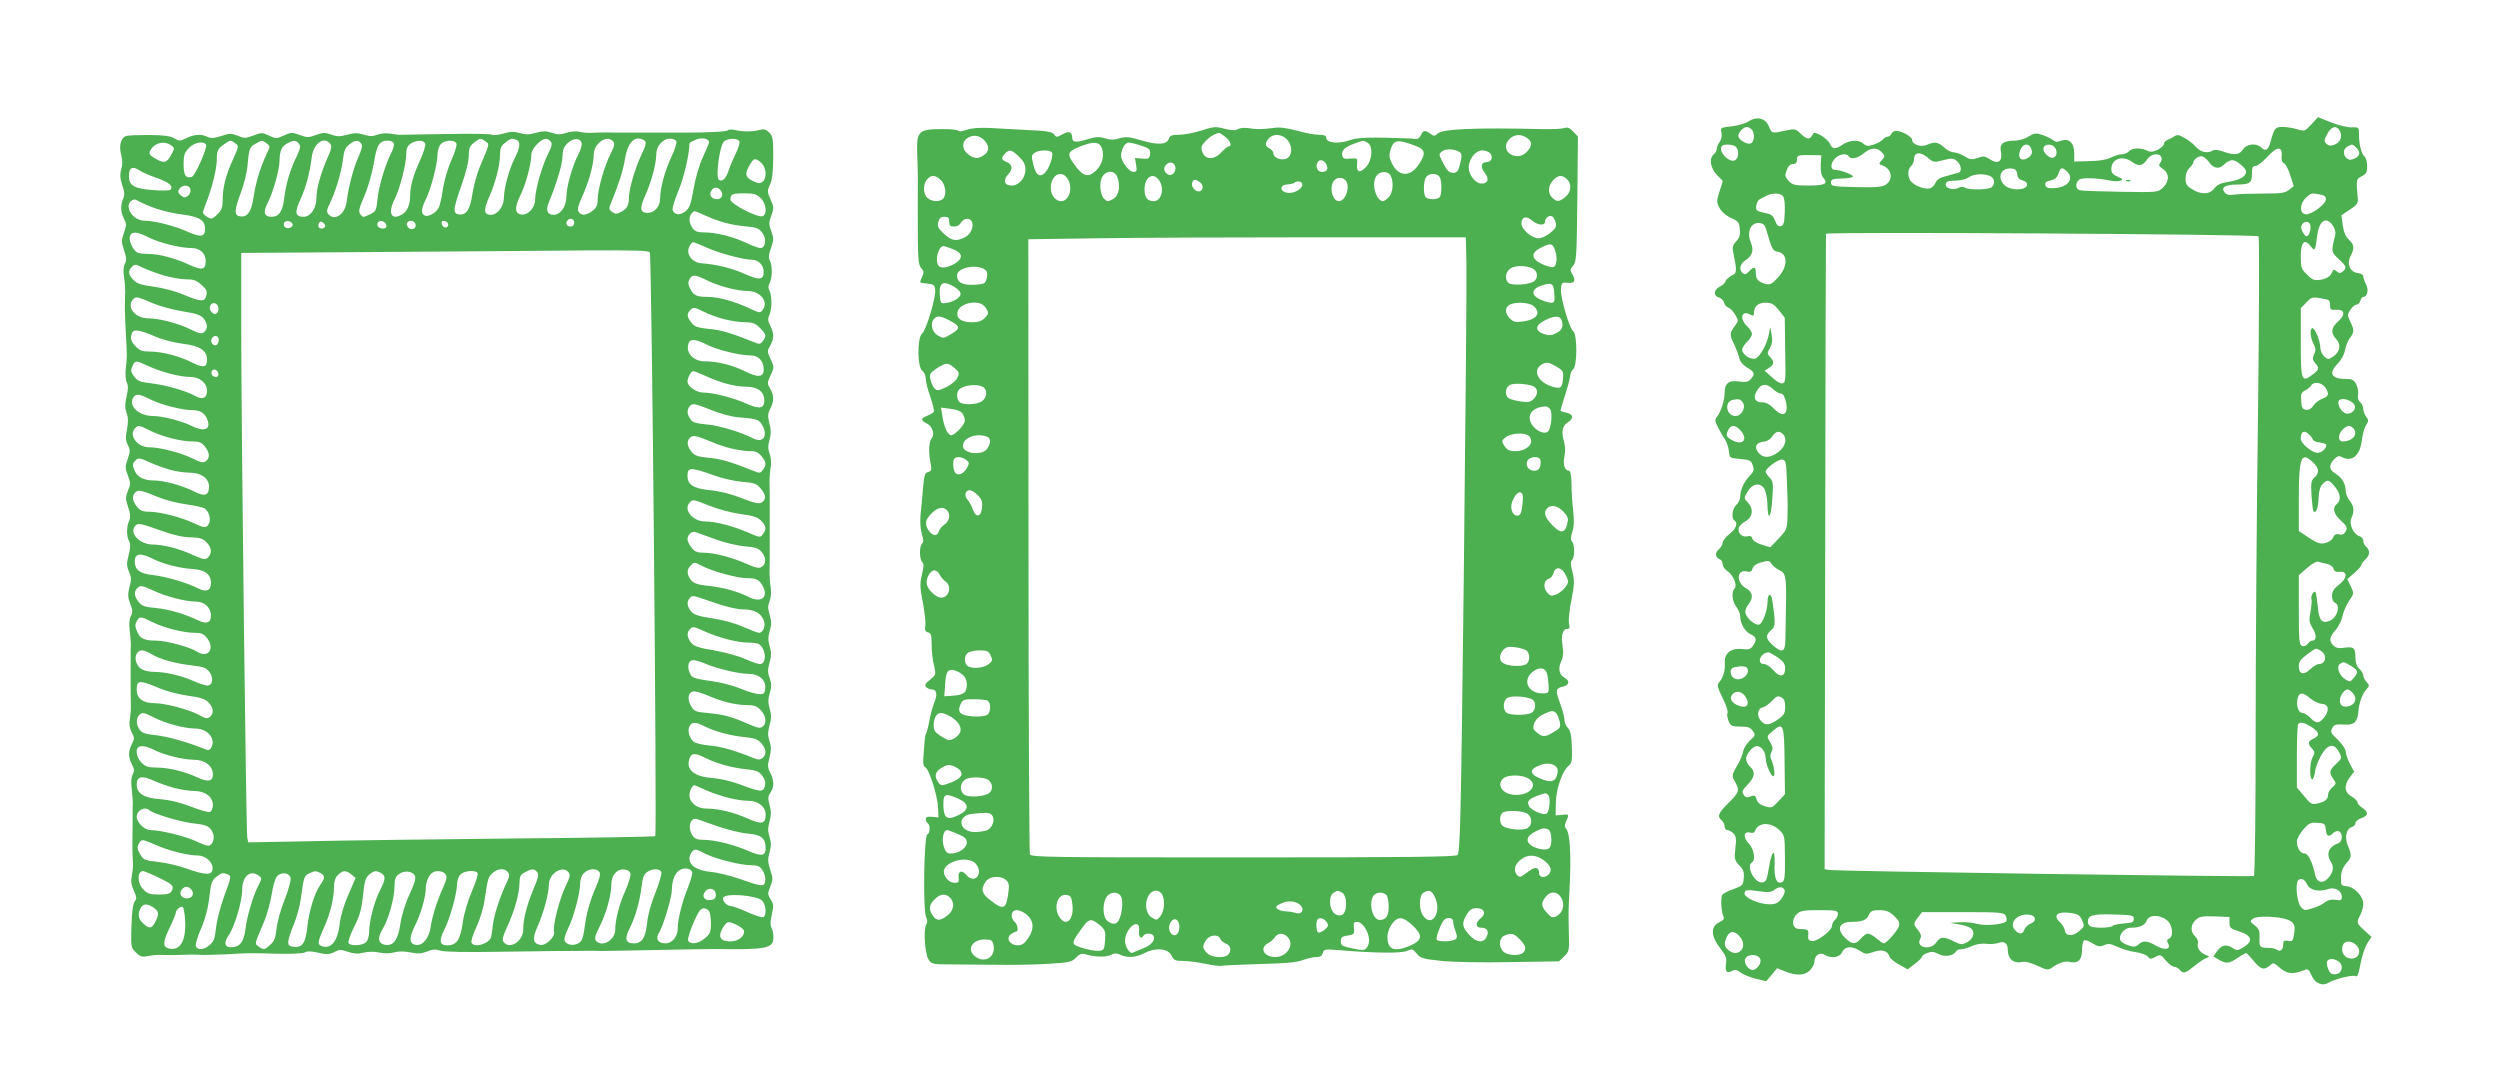 <?xml version="1.0" standalone="no"?>
<!DOCTYPE svg PUBLIC "-//W3C//DTD SVG 20010904//EN"
 "http://www.w3.org/TR/2001/REC-SVG-20010904/DTD/svg10.dtd">
<svg version="1.0" xmlns="http://www.w3.org/2000/svg"
 width="1280pt" height="558pt" viewBox="0 0 1280 558"
 preserveAspectRatio="xMidYMid meet">
<g transform="translate(0,558) scale(0.1,-0.1)"
fill="#4caf50" stroke="none">
<path d="M8951 4958 c-17 -11 -55 -22 -86 -25 -56 -6 -57 -7 -51 -33 3 -16 -1
-35 -9 -46 -8 -11 -15 -26 -15 -35 0 -9 -7 -22 -15 -29 -26 -21 -18 -71 16
-106 l30 -31 -17 -53 c-16 -50 -16 -54 0 -85 11 -20 34 -40 59 -51 38 -17 42
-23 45 -58 3 -29 -2 -44 -19 -62 -17 -18 -20 -30 -15 -56 20 -97 20 -107 -8
-119 -14 -7 -28 -20 -31 -29 -3 -9 -17 -22 -30 -28 -31 -14 -33 -48 -4 -55 11
-3 23 -15 26 -26 3 -11 13 -23 22 -26 9 -3 25 -19 35 -36 18 -30 18 -32 -3
-60 -26 -35 -26 -44 -1 -94 10 -22 22 -53 25 -68 4 -18 18 -35 40 -49 39 -22
42 -33 19 -59 -13 -15 -26 -17 -62 -12 -52 7 -72 -10 -72 -61 0 -37 -20 -97
-39 -120 -12 -14 -11 -22 5 -54 10 -20 26 -48 36 -62 9 -14 18 -41 20 -60 3
-35 4 -35 58 -40 49 -4 56 -8 64 -32 8 -24 6 -32 -16 -55 -30 -31 -48 -72 -48
-107 0 -13 -9 -31 -20 -41 -21 -19 -27 -69 -10 -80 20 -12 9 -43 -25 -69 -19
-15 -35 -35 -35 -44 0 -10 -9 -25 -20 -35 -21 -17 -18 -42 6 -51 8 -3 14 -14
14 -25 0 -10 11 -26 23 -34 31 -20 54 -74 38 -90 -17 -17 -13 -66 9 -94 11
-14 20 -37 20 -50 0 -36 25 -78 54 -91 30 -13 32 -28 11 -59 -12 -17 -22 -20
-57 -16 -55 6 -90 -22 -87 -70 3 -38 -8 -76 -28 -99 -13 -15 -11 -24 17 -82
18 -35 29 -70 25 -76 -4 -6 -1 -24 5 -41 11 -26 17 -29 61 -29 38 0 51 -4 63
-22 15 -21 14 -24 -14 -49 -16 -15 -32 -40 -35 -56 -3 -15 -12 -39 -20 -53
-40 -70 -40 -71 -22 -102 25 -44 22 -55 -33 -109 -53 -52 -59 -69 -35 -89 8
-7 15 -21 15 -31 0 -11 6 -19 14 -19 8 0 22 -8 31 -17 14 -14 16 -28 10 -76
-6 -55 -4 -62 20 -87 21 -22 26 -35 23 -66 -3 -36 -6 -39 -52 -56 -27 -9 -53
-23 -58 -30 -9 -14 -6 -83 6 -110 6 -12 0 -20 -21 -30 -45 -21 -44 -71 3 -131
31 -40 36 -52 31 -82 -6 -39 4 -51 32 -36 14 8 24 6 42 -8 13 -10 48 -24 78
-32 l54 -13 28 33 28 34 41 -17 c58 -23 102 -21 128 7 12 13 22 33 22 44 0 31
27 50 51 35 34 -21 78 -15 91 13 14 31 51 33 92 6 26 -17 32 -18 68 -5 44 15
73 7 82 -24 3 -9 26 -28 50 -41 l43 -24 37 28 c20 15 36 31 36 36 0 5 12 14
28 20 21 8 34 7 58 -6 31 -16 74 -10 89 14 3 6 15 11 27 11 11 0 35 7 54 16
21 10 49 14 71 12 21 -3 48 -1 60 3 35 13 53 1 53 -36 0 -43 29 -69 67 -61 21
5 46 -1 83 -18 49 -23 57 -24 75 -11 34 25 68 36 92 30 41 -10 63 10 63 60 0
24 5 47 10 50 6 4 26 -3 44 -15 28 -17 38 -19 59 -9 21 9 33 8 69 -9 24 -11
66 -24 93 -27 28 -4 56 -14 62 -23 11 -14 16 -14 39 -1 25 13 28 12 53 -19 15
-17 34 -32 43 -32 9 0 21 -7 28 -15 18 -22 28 -19 74 18 23 19 50 37 61 41 20
8 20 8 0 16 -30 11 -48 37 -42 59 3 12 -3 27 -14 37 -25 23 -24 59 3 84 19 18
33 20 98 18 l75 -3 0 -29 c0 -26 5 -31 50 -45 64 -20 73 -50 23 -80 -29 -18
-35 -19 -55 -6 -33 22 -57 18 -80 -13 l-21 -29 28 -16 c38 -23 53 -21 96 8 20
14 40 25 44 25 4 0 21 -18 39 -40 35 -44 54 -49 83 -23 17 15 20 15 41 -4 45
-41 74 -45 140 -18 13 6 20 -1 32 -29 17 -41 56 -57 88 -37 27 17 118 40 134
34 14 -6 16 -2 33 82 7 33 22 73 33 89 l19 29 -36 33 c-41 37 -42 41 -21 80 8
16 15 41 15 56 0 38 -44 86 -83 90 -31 3 -32 5 -31 45 0 29 8 50 28 74 28 32
28 39 5 95 -15 38 -5 81 21 89 11 3 20 13 20 21 0 8 14 20 30 25 37 13 38 31
5 53 -14 9 -25 22 -25 29 0 6 -14 20 -30 29 -37 21 -40 56 -9 98 l22 29 -22
41 c-11 22 -21 50 -21 62 0 12 -18 38 -40 60 -35 32 -39 41 -30 58 11 21 16
23 71 20 43 -2 60 16 64 67 3 44 20 91 42 115 15 16 15 20 0 36 -10 10 -17 25
-17 34 0 8 -9 23 -20 33 -12 11 -20 31 -20 51 0 57 -7 64 -54 58 -32 -5 -46
-2 -59 11 -24 23 -21 43 12 80 15 18 31 50 35 71 4 22 19 56 33 77 26 38 26
38 9 75 l-18 37 36 31 c20 17 36 36 36 41 0 5 9 18 20 28 24 21 26 48 5 65 -8
7 -15 21 -15 31 0 10 -9 21 -20 24 -31 10 -54 62 -41 92 16 35 14 62 -9 90
-11 14 -20 36 -20 49 0 36 -19 69 -51 88 -34 20 -37 44 -9 74 17 17 25 20 40
12 52 -28 94 8 103 87 3 29 13 63 21 76 14 21 14 26 1 43 -8 10 -15 29 -15 40
0 12 -7 27 -16 35 -10 8 -14 22 -11 38 3 14 -1 38 -9 53 -12 24 -21 28 -57 28
-71 0 -86 30 -38 78 17 17 33 45 37 68 4 21 15 50 25 63 23 29 24 41 2 85 -15
32 -15 36 1 60 9 14 23 26 31 26 7 0 17 9 20 20 3 11 10 20 15 20 21 0 29 37
14 64 -8 16 -14 34 -14 41 0 8 -12 15 -27 17 -41 4 -59 47 -38 87 21 41 19 58
-9 84 -16 15 -26 38 -31 73 l-7 52 44 29 c40 27 43 32 39 69 -8 85 -7 88 22
102 22 11 27 20 27 51 0 21 -6 44 -14 50 -16 14 -28 61 -28 113 0 37 -1 37
-37 36 -20 -1 -67 10 -105 25 l-68 27 -34 -37 c-33 -35 -34 -36 -72 -25 -22 7
-55 12 -75 12 -38 0 -43 -6 -61 -74 -12 -45 -27 -54 -49 -31 -25 24 -74 19
-93 -10 -19 -29 -44 -31 -101 -11 -25 9 -45 11 -54 5 -26 -16 -60 -9 -85 18
-22 24 -44 40 -83 59 -7 4 -21 2 -30 -5 -9 -6 -24 -14 -33 -17 -10 -4 -18 -12
-18 -20 0 -7 -14 -21 -31 -30 -25 -12 -37 -14 -56 -5 -34 16 -78 14 -93 -4 -7
-8 -23 -15 -37 -15 -13 0 -38 -8 -56 -17 -21 -11 -59 -17 -109 -18 l-78 -2 0
43 c0 53 -27 78 -68 63 -18 -7 -29 -6 -41 4 -9 7 -33 19 -54 26 -33 11 -41 10
-71 -8 -18 -12 -50 -21 -70 -21 -57 0 -79 -16 -72 -51 11 -57 -12 -74 -60 -42
-22 14 -31 15 -59 4 -29 -10 -38 -9 -67 9 -18 11 -43 20 -55 20 -12 0 -34 11
-49 25 -30 28 -50 31 -89 13 -29 -13 -75 2 -75 26 0 16 -53 46 -82 46 -10 0
-21 -7 -24 -15 -4 -8 -12 -15 -19 -15 -7 0 -18 -7 -25 -14 -6 -8 -27 -20 -46
-26 -29 -10 -38 -9 -53 4 -24 22 -70 20 -106 -4 -39 -26 -53 -25 -66 4 -6 13
-27 32 -46 43 -33 17 -35 17 -44 1 -14 -25 -28 -22 -60 8 -26 25 -30 26 -79
15 -69 -15 -68 -15 -84 23 -18 42 -60 52 -105 24z m17 -40 c18 -18 15 -65 -4
-72 -20 -8 -64 19 -64 39 0 17 27 45 44 45 6 0 17 -5 24 -12z m3012 -8 c15
-29 3 -59 -28 -71 -19 -7 -29 -6 -41 5 -13 14 -12 19 5 51 21 39 48 45 64 15z
m-3092 -82 c16 -16 15 -53 -1 -66 -28 -24 -96 45 -70 71 11 11 58 8 71 -5z
m1510 -5 c12 -23 5 -41 -20 -54 -31 -17 -49 4 -35 41 13 34 41 40 55 13z m120
5 c17 -17 15 -48 -4 -55 -21 -8 -59 30 -51 51 7 19 38 21 55 4z m1546 -4 c23
-22 20 -43 -9 -56 -19 -8 -28 -8 -40 2 -20 17 -19 47 3 59 23 14 28 14 46 -5z
m-2429 -24 c17 -19 17 -21 0 -40 -17 -19 -17 -20 7 -29 44 -17 52 -71 14 -96
-19 -13 -49 -15 -152 -13 -121 3 -129 4 -129 23 0 17 7 20 54 21 30 0 56 5 58
10 3 9 -64 34 -91 34 -23 0 -26 27 -5 54 21 26 62 35 74 16 11 -18 46 -11 77
15 36 30 69 32 93 5z m2047 -18 c-2 -21 2 -34 12 -38 8 -3 23 -31 32 -61 l18
-56 -24 -19 c-20 -16 -40 -19 -129 -19 -58 0 -124 -2 -147 -5 -30 -4 -44 -2
-54 11 -21 25 3 40 63 40 67 1 77 8 77 56 0 31 4 39 18 39 10 0 37 21 60 46
49 55 79 57 74 6z m-1805 -15 c15 -14 30 -18 47 -13 15 3 37 9 51 12 17 4 32
1 45 -11 22 -20 26 -54 8 -59 -7 -2 -35 -10 -61 -17 -35 -8 -51 -19 -57 -35
-5 -12 -18 -25 -28 -28 -22 -7 -69 8 -94 31 -22 20 -23 66 -3 83 8 7 15 23 15
35 0 39 35 40 77 2z m-555 -31 c-1 -34 3 -55 14 -67 26 -29 8 -39 -76 -39 -69
0 -82 3 -100 22 -23 25 -23 28 -10 62 6 16 17 26 30 26 13 0 20 7 20 18 0 27
4 29 68 28 l57 -1 -3 -49z m1744 39 c4 -8 1 -22 -6 -29 -9 -12 -6 -18 14 -31
34 -23 34 -64 0 -96 -26 -24 -26 -24 -217 -21 -106 2 -200 5 -209 8 -22 6 -23
37 -3 54 14 12 94 9 162 -5 18 -4 41 -4 50 0 15 5 12 9 -14 20 -25 11 -33 20
-33 39 0 54 58 73 108 36 32 -24 54 -19 77 16 18 27 62 33 71 9z m244 -25 c25
-35 52 -38 80 -10 11 11 29 20 40 20 21 0 70 -41 70 -58 0 -25 -30 -43 -85
-52 -46 -7 -64 -16 -78 -35 -23 -31 -67 -33 -113 -4 -28 17 -34 27 -34 55 0
21 8 42 20 54 11 11 20 24 20 28 0 14 23 32 41 32 10 0 27 -13 39 -30z m-982
-62 c2 -18 11 -28 28 -32 17 -5 24 -12 22 -24 -5 -28 -84 -29 -114 -1 -42 40
-20 92 36 86 19 -1 26 -9 28 -29z m254 15 c40 -36 7 -83 -63 -86 -34 -2 -44 2
-47 16 -3 12 5 19 27 23 21 5 33 14 40 35 12 33 18 35 43 12z m-396 -23 c26
-10 32 -38 12 -58 -14 -14 -116 -16 -137 -3 -9 6 -22 6 -34 -1 -27 -14 -69 -2
-65 20 3 13 14 17 48 17 25 0 55 7 68 16 25 18 73 22 108 9z m-1057 -104 c7
-9 11 -41 9 -82 -2 -57 -6 -69 -21 -72 -12 -3 -21 6 -28 27 -8 21 -19 33 -37
37 -61 13 -63 15 -60 41 2 14 10 29 18 33 8 4 24 12 35 18 28 15 71 14 84 -2z
m2750 8 c25 -5 31 -11 29 -27 -4 -26 -76 -78 -103 -74 -31 3 -32 51 -1 82 28
27 29 28 75 19z m-49 -164 c0 -26 -10 -50 -21 -50 -5 0 -14 11 -21 25 -8 18
-8 28 1 39 16 19 41 10 41 -14z m115 4 c11 -17 15 -35 10 -53 -20 -80 -19 -82
19 -117 40 -37 43 -46 21 -64 -12 -10 -18 -10 -30 0 -9 7 -16 11 -18 9 -1 -2
-7 -13 -13 -24 -7 -12 -26 -23 -50 -27 -34 -5 -43 -3 -71 25 -30 29 -33 36
-33 94 0 74 19 94 51 52 21 -28 24 -22 33 55 10 78 47 101 81 50z m-2902 -19
c28 -99 34 -110 58 -114 53 -7 55 -74 3 -131 -30 -33 -41 -39 -63 -34 -38 10
-51 23 -51 55 0 34 -10 37 -35 9 -14 -15 -21 -17 -32 -9 -21 18 -15 47 13 66
36 23 45 51 28 92 -22 54 0 104 45 99 19 -2 28 -11 34 -33z m2521 -35 c4 -5 3
-413 -3 -912 -7 -496 -12 -1230 -12 -1630 0 -411 -4 -730 -9 -733 -10 -6
-2142 24 -2177 31 l-21 4 3 1622 c1 893 3 1627 4 1631 1 11 2203 -2 2215 -13z
m359 -327 c4 -2 7 -15 7 -28 0 -20 5 -23 32 -21 44 2 48 -25 9 -60 -36 -32
-39 -59 -10 -90 27 -28 20 -67 -16 -90 -24 -16 -27 -15 -45 1 -11 10 -20 30
-20 45 0 34 -27 100 -40 100 -15 0 -12 -47 5 -80 12 -23 13 -34 3 -54 -9 -21
-8 -29 5 -44 24 -26 21 -35 -14 -61 -55 -41 -59 -31 -59 165 l0 176 28 29 c24
26 31 29 67 23 22 -3 43 -8 48 -11z m-2815 -51 l30 -39 2 -144 c3 -184 3 -186
-14 -192 -7 -3 -31 10 -52 30 l-39 35 23 15 c26 18 28 30 5 55 -15 17 -16 21
-1 46 11 19 14 38 9 67 l-7 40 -8 -39 c-10 -51 -46 -114 -69 -122 -23 -7 -67
21 -67 44 0 10 11 29 25 42 14 13 25 31 25 40 0 9 -11 27 -25 40 -40 38 -29
83 15 60 16 -9 20 -8 20 5 0 36 20 55 59 55 32 0 42 -6 69 -38z m2796 -394
c23 -33 20 -48 -13 -59 -16 -6 -37 -22 -46 -35 -11 -17 -24 -24 -38 -22 -18 2
-23 11 -25 45 -3 35 1 44 20 54 13 6 27 18 31 25 12 22 54 16 71 -8z m-2826
-10 c13 -13 31 -23 40 -23 10 0 19 -13 25 -38 17 -71 -14 -89 -63 -37 -19 20
-38 30 -58 30 -35 0 -47 21 -30 53 22 43 50 48 86 15z m-154 -70 c16 -26 -8
-68 -38 -68 -48 0 -60 74 -13 83 31 6 39 3 51 -15z m3126 -4 c18 -18 3 -48
-28 -52 -25 -4 -57 40 -48 64 7 19 52 12 76 -12z m-3140 -136 c42 -45 16 -82
-39 -53 -33 17 -37 26 -21 56 14 25 34 24 60 -3z m3138 10 c29 -29 -2 -68 -53
-68 -24 0 -26 32 -4 57 25 26 39 29 57 11z m-2920 -30 c24 -24 14 -64 -22 -92
-41 -31 -76 -33 -100 -7 -26 29 -17 55 21 59 20 2 37 12 47 28 18 26 36 30 54
12z m2695 -3 c9 -8 17 -20 19 -26 2 -6 16 -13 32 -14 15 -2 31 -6 34 -10 11
-10 -14 -40 -36 -43 -30 -5 -92 45 -92 73 0 37 18 45 43 20z m19 -142 c33 -31
35 -53 8 -78 -17 -15 -19 -27 -15 -93 3 -41 7 -77 10 -80 13 -13 25 18 26 67
2 37 8 60 21 73 25 25 32 23 62 -13 29 -34 34 -70 11 -89 -25 -20 -17 -52 21
-86 31 -29 34 -36 24 -54 -8 -16 -18 -20 -34 -16 -16 4 -24 -1 -31 -17 -6 -13
-23 -24 -42 -28 -25 -5 -41 1 -82 28 l-51 34 0 164 c0 215 12 246 72 188z
m-2694 -73 c1 -47 4 -96 4 -110 1 -14 1 -56 0 -93 -2 -66 -4 -70 -45 -114
l-43 -45 -43 13 c-26 8 -46 20 -49 31 -3 13 -11 16 -26 12 -26 -6 -49 16 -44
42 2 10 17 25 33 34 39 21 45 63 15 96 -22 23 -22 23 -3 56 24 42 65 50 86 16
8 -13 15 -48 16 -78 2 -90 18 -77 25 21 6 84 5 94 -14 114 -11 11 -20 25 -20
30 0 17 65 65 85 62 17 -2 20 -11 23 -87z m-76 -449 c8 -11 26 -25 40 -31 32
-15 35 -35 32 -195 -1 -66 -3 -141 -3 -167 -1 -59 -20 -63 -69 -17 -34 32 -33
49 3 79 15 13 15 43 -1 148 -6 38 -24 33 -24 -6 0 -47 -26 -117 -44 -120 -21
-4 -62 31 -69 59 -3 10 3 30 14 43 28 35 24 64 -11 84 -53 29 -49 100 5 86 17
-4 24 0 28 15 3 12 18 24 38 30 47 13 46 13 61 -8z m2842 2 c16 -4 31 -14 34
-25 3 -13 12 -18 31 -16 42 5 40 -33 -4 -66 -26 -20 -35 -34 -35 -57 0 -17 6
-32 15 -35 31 -12 11 -79 -28 -93 -39 -15 -54 3 -60 75 -4 37 -9 69 -12 73 -9
8 -26 -22 -20 -37 2 -7 0 -35 -5 -63 -9 -45 -7 -56 11 -86 21 -34 20 -63 -2
-63 -7 0 -17 -7 -24 -17 -7 -9 -19 -14 -29 -10 -14 6 -16 28 -16 184 l0 178
42 37 c25 22 49 35 58 32 8 -3 28 -8 44 -11z m-35 -443 c38 -20 32 -70 -7 -70
-9 0 -28 -12 -43 -26 -34 -33 -59 -26 -59 15 0 23 9 36 42 60 48 35 44 34 67
21z m-2777 -36 c29 -21 38 -33 38 -56 0 -44 -28 -48 -60 -10 -15 18 -36 32
-48 32 -41 0 -19 58 22 60 6 0 27 -12 48 -26z m2936 -44 c37 -23 39 -30 13
-61 -18 -22 -19 -22 -45 -6 -31 21 -45 65 -25 78 19 12 19 12 57 -11z m-3093
-10 c21 -34 -39 -76 -70 -50 -20 17 -19 48 3 53 32 8 61 7 67 -3z m3099 -126
c23 -23 20 -53 -8 -66 -33 -14 -56 -4 -56 26 0 24 23 56 40 56 5 0 16 -7 24
-16z m-3104 -26 c20 -36 3 -56 -36 -42 -37 13 -52 38 -34 59 19 23 52 15 70
-17z m2890 -5 c17 -14 44 -26 58 -27 35 -1 40 -33 12 -69 -27 -33 -41 -34 -71
-2 -13 13 -32 25 -41 25 -21 0 -33 39 -24 75 8 32 27 32 66 -2z m-2690 -42 c0
-33 -5 -42 -38 -65 -45 -31 -63 -32 -86 -7 -23 25 -17 65 9 69 11 2 32 17 47
33 23 25 31 28 48 19 15 -8 20 -21 20 -49z m2694 -103 c42 -27 45 -44 11 -60
-29 -13 -31 -25 -8 -50 16 -18 16 -22 3 -46 -15 -28 -16 -112 -1 -112 5 0 11
17 14 39 2 21 17 59 32 85 33 57 66 63 91 15 16 -31 15 -32 -15 -60 -35 -32
-38 -45 -14 -78 16 -23 15 -25 -5 -42 -12 -9 -22 -26 -22 -37 0 -24 -16 -38
-56 -46 -28 -6 -35 -2 -67 38 l-37 44 0 160 c0 87 3 162 7 165 11 12 31 8 67
-15z m-2697 -173 l2 -171 -33 -36 c-33 -35 -35 -36 -70 -26 -25 8 -38 19 -42
35 -5 17 -11 22 -23 18 -28 -11 -33 -10 -44 7 -10 14 -6 23 21 51 37 38 41 66
12 92 -11 10 -20 28 -20 40 0 24 34 65 55 65 23 0 45 -30 45 -60 0 -34 30
-101 41 -94 9 5 1 59 -13 87 -5 10 -5 25 2 37 8 16 7 27 -7 50 -18 30 -18 30
12 56 56 48 60 38 62 -151z m2771 -352 c4 -36 15 -41 38 -18 8 8 21 12 29 9
21 -8 19 -53 -2 -61 -51 -18 -65 -55 -38 -97 18 -27 9 -60 -22 -89 -25 -22
-51 -13 -59 22 -14 66 -36 111 -54 111 -22 0 -40 28 -40 62 0 13 15 40 33 61
28 32 37 37 72 34 37 -2 40 -4 43 -34z m-2800 -1 c30 -28 30 -28 31 -145 1
-100 -2 -119 -16 -124 -27 -11 -40 21 -37 93 3 86 -14 72 -30 -23 -9 -58 -14
-68 -32 -71 -40 -6 -86 83 -54 103 20 12 11 68 -16 96 -31 32 -27 65 7 56 13
-4 22 0 26 11 16 42 78 44 121 4z m2704 -279 c15 -32 59 -41 108 -25 34 12 70
-8 70 -40 0 -17 -5 -20 -32 -15 -23 3 -39 -1 -53 -12 -11 -10 -40 -24 -64 -31
-42 -13 -44 -13 -62 9 -19 23 -28 119 -12 134 14 14 32 6 45 -20z m-2674 -34
c1 -8 -7 -27 -18 -42 -17 -21 -30 -27 -60 -27 -55 0 -132 35 -128 57 4 19 8
19 88 8 33 -5 50 -2 65 9 24 19 49 17 53 -5z m272 -118 c0 -10 -7 -24 -15 -31
-8 -7 -15 -20 -15 -30 0 -24 -76 -82 -103 -78 -17 2 -21 9 -19 31 3 27 1 29
-48 31 -34 1 -40 46 -11 75 18 18 33 21 116 21 86 0 95 -2 95 -19z m287 -10
c24 -22 30 -34 26 -52 -6 -23 -64 -89 -79 -89 -3 0 -19 11 -36 25 -16 14 -36
25 -44 25 -8 0 -24 -11 -36 -25 -28 -32 -45 -32 -80 2 -47 45 -32 83 32 83 54
0 77 9 89 36 9 20 18 24 54 24 33 0 50 -6 74 -29z m572 1 c5 -10 7 -23 3 -29
-11 -16 -108 -25 -150 -13 -20 6 -59 10 -87 8 l-50 -3 50 -9 c28 -4 55 -15 61
-23 17 -21 5 -52 -26 -68 -25 -13 -31 -12 -66 5 -51 26 -70 25 -90 -5 -28 -43
-107 -27 -83 17 8 14 5 25 -10 45 -26 32 -26 34 0 67 l20 26 209 0 c191 0 210
-2 219 -18z m343 12 c29 -5 39 -13 49 -37 12 -28 11 -32 -15 -54 -34 -29 -70
-27 -74 3 -2 12 -12 30 -23 40 -43 39 -15 61 63 48z m-194 -26 c2 -12 -6 -21
-21 -27 -14 -6 -28 -19 -32 -30 -8 -26 -27 -27 -49 -2 -31 35 11 83 69 78 19
-1 31 -8 33 -19z m507 -3 c0 -17 -8 -20 -50 -23 -27 -2 -54 -7 -59 -13 -11
-10 -86 -12 -110 -3 -9 3 -16 14 -16 23 0 35 21 42 130 39 97 -3 105 -4 105
-23z m169 -6 c30 -23 37 -85 11 -95 -11 -5 -12 -11 -4 -25 16 -31 -18 -36 -62
-11 -45 26 -66 28 -90 6 -15 -13 -24 -14 -52 -4 -20 6 -38 18 -41 27 -10 25
21 63 52 63 47 0 73 12 83 36 11 31 65 33 103 3z m619 2 c34 -13 41 -31 32
-77 -5 -32 -9 -36 -31 -31 -20 3 -24 0 -24 -19 0 -27 -16 -40 -33 -26 -7 5
-27 9 -44 9 -43 0 -47 5 -44 54 1 33 -3 44 -25 61 -25 20 -26 22 -8 35 21 15
131 12 177 -6z m-2801 -92 c39 -52 -16 -106 -64 -62 -21 19 -22 32 -6 68 15
32 44 30 70 -6z m3150 -36 c36 -32 11 -81 -36 -69 -27 7 -41 35 -31 66 8 24
42 26 67 3z m-3053 -67 c14 -16 -3 -51 -28 -61 -22 -9 -54 29 -46 54 8 25 56
29 74 7z m2965 -19 c27 -20 18 -61 -15 -65 -21 -2 -29 3 -39 27 -6 16 -9 35
-5 40 9 15 37 14 59 -2z"/>
<path d="M10888 4653 c7 -3 16 -2 19 1 4 3 -2 6 -13 5 -11 0 -14 -3 -6 -6z"/>
<path d="M4948 4915 c-22 -8 -40 -10 -43 -4 -4 5 -44 9 -90 8 -113 -1 -123
-12 -119 -129 4 -99 4 -102 3 -285 0 -248 1 -279 18 -298 13 -14 14 -22 5 -43
-16 -34 -17 -32 26 -36 32 -3 37 -7 40 -31 5 -38 -46 -209 -67 -225 -25 -20
-25 -172 1 -190 10 -8 18 -25 18 -42 0 -16 11 -58 24 -94 12 -35 20 -69 17
-75 -4 -5 -19 -14 -34 -20 -34 -13 -34 -24 -2 -39 28 -13 43 -56 25 -76 -14
-18 -17 -68 -6 -124 7 -38 6 -44 -12 -49 -16 -4 -21 -17 -26 -81 -4 -43 -9
-105 -13 -139 -3 -37 0 -76 7 -98 9 -27 9 -40 1 -48 -15 -15 -14 -80 1 -95 9
-9 8 -24 -2 -65 -11 -47 -10 -66 5 -142 9 -48 15 -101 13 -117 -4 -24 -1 -32
14 -36 15 -4 18 -14 18 -64 0 -32 5 -80 12 -105 11 -46 11 -47 -20 -73 -25
-20 -29 -29 -20 -38 7 -7 20 -12 29 -12 25 0 30 -25 13 -66 -8 -20 -20 -61
-25 -92 -6 -32 -14 -61 -17 -67 -4 -5 -7 -23 -8 -40 -1 -16 -4 -52 -6 -78 -3
-35 -1 -50 10 -56 20 -11 62 -145 65 -206 l2 -50 -32 3 c-24 2 -33 -1 -33 -12
0 -8 5 -18 10 -21 14 -9 12 -53 -2 -57 -17 -6 -23 -381 -7 -421 8 -18 8 -31 2
-40 -16 -20 -8 -150 11 -179 16 -25 19 -26 134 -26 64 -1 178 -1 252 -2 74 -1
182 2 240 6 94 6 108 9 129 31 17 18 30 23 45 18 50 -15 108 -17 132 -5 18 10
29 11 49 2 38 -18 81 -15 126 9 58 29 119 23 137 -13 12 -25 19 -28 60 -28 26
0 78 -7 115 -15 37 -8 73 -12 80 -10 7 2 93 6 192 9 132 3 192 8 224 20 24 9
56 16 71 16 20 0 29 6 33 21 5 19 11 20 74 15 184 -16 325 -18 355 -5 29 12
32 11 52 -14 19 -23 31 -27 128 -37 61 -6 212 -9 353 -6 l247 4 27 26 c24 23
26 30 24 103 -3 122 -3 122 3 238 9 176 3 287 -17 311 -9 11 -9 21 0 40 16 35
15 36 -21 32 l-33 -3 1 65 c1 71 33 163 66 190 16 13 18 27 16 95 -2 60 -7 84
-20 97 -10 10 -18 29 -18 43 0 14 -9 48 -20 77 -27 72 -26 84 10 92 34 6 40
30 11 46 -28 15 -35 46 -18 83 11 24 13 45 7 82 -8 53 1 85 25 85 11 0 13 8 8
30 -3 17 3 71 13 120 15 78 16 97 5 141 -10 37 -10 54 -2 62 14 14 14 80 0 94
-8 8 -8 21 1 49 9 26 10 59 5 108 -5 39 -9 101 -9 139 -1 45 -5 67 -13 67 -22
0 -32 34 -23 74 5 21 4 51 -1 69 -16 55 -11 85 16 103 34 22 32 43 -5 51 -17
3 -30 8 -30 12 0 3 11 41 25 84 14 43 25 86 25 96 0 10 7 24 15 31 21 18 21
178 0 194 -20 15 -66 173 -63 216 3 33 5 35 36 32 35 -4 42 12 20 48 -10 15
-9 22 6 39 17 19 19 46 22 341 l3 321 -24 25 c-18 20 -29 24 -47 18 -13 -4
-63 -6 -113 -5 -341 8 -507 1 -533 -22 -16 -15 -21 -15 -38 -2 -27 20 -38 19
-49 -7 -7 -15 -17 -22 -30 -19 -11 2 -80 4 -154 6 -96 2 -145 -1 -174 -11 -64
-23 -127 -17 -127 12 0 10 -12 14 -38 14 -20 0 -71 9 -112 21 -52 14 -89 19
-120 14 -60 -8 -88 -8 -128 -1 -19 3 -43 1 -54 -5 -14 -8 -33 -7 -69 2 -44 12
-56 11 -117 -9 -38 -12 -89 -22 -115 -22 -36 0 -47 -4 -52 -19 -10 -32 -57
-35 -140 -10 -64 19 -81 20 -113 11 -28 -9 -47 -9 -75 0 -31 9 -47 8 -92 -6
-55 -17 -75 -15 -75 7 -1 32 -16 38 -49 20 -30 -17 -33 -17 -44 -1 -10 13 -37
18 -132 22 -66 4 -156 8 -200 11 -53 2 -92 -1 -117 -10z m1326 -36 c26 -20 35
-49 16 -49 -5 0 -22 -14 -37 -30 -36 -40 -83 -39 -97 2 -8 23 -6 32 15 54 21
23 51 41 70 43 4 1 18 -8 33 -20z m-1231 -21 c23 -27 22 -54 -5 -72 -30 -21
-50 -20 -82 5 -34 27 -32 68 4 86 30 15 59 8 83 -19z m1544 10 c31 -29 32 -83
2 -99 -26 -13 -69 2 -69 25 0 9 -9 20 -20 26 -24 13 -25 28 -3 52 22 24 62 23
90 -4z m1231 6 c28 -19 28 -41 0 -71 -51 -55 -141 1 -95 59 23 30 62 35 95 12z
m-817 -24 c30 -16 26 -89 -6 -124 -32 -35 -51 -29 -47 13 3 31 3 32 -35 29
-32 -3 -38 0 -41 18 -4 25 15 42 65 60 47 16 41 16 64 4z m247 -17 c51 -19 54
-40 14 -98 -44 -64 -103 -59 -136 10 -14 29 -15 42 -6 70 16 50 35 53 128 18z
m-1607 -10 c15 -40 3 -85 -30 -117 -39 -37 -66 -30 -110 31 -40 54 -36 67 29
93 69 27 98 25 111 -7z m203 11 c42 -14 47 -19 44 -43 -3 -23 -7 -26 -40 -23
l-37 3 6 -36 c5 -30 3 -35 -15 -35 -21 0 -62 54 -62 83 0 32 20 67 38 67 10 0
40 -7 66 -16z m1632 -35 c9 -7 9 -22 0 -57 -10 -40 -16 -47 -37 -47 -19 0 -30
11 -49 48 -25 48 -25 48 -5 63 20 15 68 11 91 -7z m-2259 -21 c25 -24 33 -40
33 -67 0 -43 -33 -81 -71 -81 -36 0 -45 27 -19 55 27 29 25 53 -5 65 -29 11
-31 22 -9 44 22 23 34 20 71 -16z m169 21 c9 -15 -15 -85 -37 -105 -27 -24
-45 -11 -58 42 -11 43 -10 50 5 61 22 16 80 17 90 2z m2244 -4 c16 -19 6 -45
-19 -45 -28 0 -33 -25 -9 -55 24 -31 17 -55 -16 -55 -31 0 -66 43 -66 82 0 44
35 88 69 88 16 0 34 -7 41 -15z m-840 -55 c13 -25 5 -40 -21 -40 -22 0 -34 22
-25 45 8 21 33 19 46 -5z m-772 -16 c4 -29 -23 -51 -43 -34 -18 15 -19 32 -3
48 18 18 42 10 46 -14z m-297 -51 c17 -47 8 -95 -23 -113 -25 -13 -29 -13 -45
2 -22 23 -26 86 -8 115 22 33 63 31 76 -4z m1399 8 c17 -33 12 -89 -10 -111
-11 -11 -24 -20 -28 -20 -37 0 -62 91 -35 129 18 26 59 27 73 2z m-1656 -13
c32 -45 12 -118 -31 -118 -29 0 -53 31 -53 68 0 64 53 95 84 50z m1904 10 c13
-13 16 -75 6 -102 -4 -10 -18 -16 -39 -16 -21 0 -35 6 -39 16 -9 24 -7 73 4
95 12 21 50 25 68 7z m-2551 -20 c25 -24 31 -76 11 -96 -17 -17 -58 -15 -80 5
-22 20 -23 70 -1 95 21 24 42 23 70 -4z m1117 0 c30 -43 13 -108 -27 -108 -33
0 -47 19 -47 61 0 62 44 90 74 47z m2088 5 c27 -24 23 -68 -8 -92 -32 -25 -42
-26 -66 -4 -24 22 -23 62 4 90 25 27 45 29 70 6z m-1134 -5 c28 -28 3 -108
-33 -108 -34 0 -51 74 -24 106 14 17 41 18 57 2z m-743 -12 c20 -15 15 -46 -8
-46 -20 0 -40 27 -33 45 7 19 17 19 41 1z m523 -13 c-5 -26 -50 -47 -82 -39
-37 9 -32 41 7 42 15 1 30 4 34 8 14 14 44 6 41 -11z m1297 -191 c5 -22 1 -31
-27 -54 -18 -15 -45 -28 -60 -28 -36 0 -88 45 -88 76 0 34 26 41 54 15 25 -23
66 -28 66 -8 0 19 20 36 35 30 7 -2 16 -16 20 -31z m-3105 3 c0 -20 5 -25 25
-25 14 0 29 8 35 20 6 11 20 20 31 20 43 0 36 -71 -11 -95 -43 -22 -66 -19
-107 18 -30 28 -35 38 -29 60 5 20 13 27 31 27 20 0 25 -5 25 -25z m2648 -205
c2 -69 -4 -777 -13 -1575 -15 -1298 -19 -1451 -33 -1463 -12 -9 -248 -12
-1099 -12 -996 0 -1084 1 -1090 16 -3 9 -7 722 -7 1583 l-1 1566 355 5 c195 3
699 5 1120 5 l765 0 3 -125z m452 64 c15 -39 12 -84 -6 -91 -9 -3 -36 4 -61
16 -55 27 -56 57 -3 83 47 24 59 23 70 -8z m-3080 0 c50 -20 53 -47 8 -74 -37
-22 -73 -26 -84 -9 -18 29 1 99 27 99 5 0 27 -7 49 -16z m167 -108 c8 -7 10
-21 5 -41 -8 -28 -12 -30 -64 -33 -60 -3 -88 12 -88 48 0 42 110 61 147 26z
m2808 4 c19 -16 19 -44 0 -60 -21 -17 -113 -24 -131 -9 -21 17 -17 56 9 74 25
19 97 16 122 -5z m-2967 -90 c21 -13 32 -27 30 -38 -4 -19 -42 -40 -79 -44
-21 -3 -24 2 -27 36 -6 70 15 83 76 46z m3070 -33 c3 -42 1 -47 -17 -47 -11 0
-36 8 -56 17 -47 22 -45 53 5 70 55 19 65 14 68 -40z m-2914 -69 c20 -29 20
-34 -4 -58 -14 -14 -33 -20 -63 -20 -53 0 -80 18 -75 50 7 50 113 70 142 28z
m2808 5 c40 -36 17 -69 -54 -79 -38 -5 -49 -3 -67 15 -26 26 -27 56 -3 70 28
17 103 13 124 -6z m-2992 -73 c60 -31 60 -42 2 -75 -30 -18 -34 -18 -60 -3
-30 18 -41 60 -21 84 16 19 32 18 79 -6z m3134 4 c13 -33 5 -54 -25 -69 -25
-13 -37 -14 -65 -5 -46 16 -45 44 4 69 45 24 78 26 86 5z m9 -300 c-4 -53 -14
-59 -68 -39 -69 27 -88 86 -36 112 21 10 31 8 65 -11 38 -22 41 -26 39 -62z
m-3116 52 c24 -21 26 -26 15 -50 -7 -15 -31 -35 -57 -48 -40 -19 -47 -20 -60
-7 -8 8 -17 28 -21 46 -6 28 -2 34 32 57 49 31 57 31 91 2z m2971 -98 c18 -15
15 -42 -8 -63 -15 -14 -28 -16 -67 -10 -26 4 -54 12 -60 17 -21 17 -15 58 10
68 25 11 106 3 125 -12z m-2827 2 c26 -14 24 -55 -3 -74 -27 -19 -99 -21 -116
-4 -16 16 -15 53 1 66 26 21 88 27 118 12z m2907 -117 c12 -24 3 -100 -13
-113 -18 -15 -60 3 -81 35 -31 48 0 90 68 94 10 1 21 -7 26 -16z m-3011 -19
c7 -10 13 -26 13 -37 0 -23 -55 -80 -73 -75 -17 6 -34 44 -42 97 l-7 44 48 -6
c30 -3 53 -12 61 -23z m2901 -116 c33 -33 -7 -78 -70 -78 -29 0 -41 6 -55 26
-16 26 -16 27 6 45 27 22 100 26 119 7z m-2774 -4 c20 -8 20 -33 0 -62 -26
-37 -124 -25 -124 15 0 42 69 68 124 47z m-108 -118 c18 -14 18 -17 4 -43 -17
-31 -48 -42 -61 -21 -10 16 -12 62 -2 71 11 11 38 8 59 -7z m2939 3 c4 -5 4
-21 1 -35 -5 -17 -13 -24 -31 -24 -29 0 -47 27 -34 52 11 20 54 24 64 7z
m-2879 -184 c20 -20 25 -34 22 -63 -4 -49 -31 -56 -47 -11 -6 18 -18 41 -27
50 -19 21 -12 49 11 49 9 0 27 -11 41 -25z m2789 5 c3 -5 3 -32 -1 -60 -5 -40
-10 -50 -26 -50 -24 0 -38 38 -26 70 17 44 40 62 53 40z m209 -89 c23 -24 27
-35 21 -60 -11 -52 -34 -55 -77 -10 -39 40 -47 66 -26 87 20 20 53 13 82 -17z
m-3156 7 c20 -20 14 -56 -12 -73 -13 -9 -26 -25 -29 -35 -7 -27 -32 -25 -51 2
-23 33 -20 56 13 89 31 31 59 37 79 17z m3169 -333 c16 -34 16 -36 -4 -63 -11
-15 -32 -31 -48 -37 -23 -8 -30 -6 -45 13 -21 26 -15 62 11 69 9 3 20 16 23
29 10 37 43 31 63 -11z m-3206 3 c7 -13 20 -29 31 -36 33 -24 17 -82 -23 -82
-25 0 -66 37 -73 66 -8 30 16 74 39 74 8 0 20 -10 26 -22z m3005 -389 c17 -14
18 -51 2 -67 -14 -14 -77 -16 -112 -2 -31 11 -34 44 -9 73 15 15 26 18 62 13
24 -3 50 -11 57 -17z m-2744 -25 c11 -23 10 -29 -11 -45 -26 -21 -91 -25 -109
-7 -18 18 -15 55 6 67 9 6 36 11 60 11 36 0 44 -4 54 -26z m2849 -94 c4 -14 7
-42 8 -62 1 -36 0 -38 -32 -38 -74 0 -104 67 -50 110 34 27 65 23 74 -10z
m-2997 -1 c19 -15 26 -30 26 -54 0 -41 -15 -53 -71 -57 l-44 -3 3 45 c4 75 10
90 36 90 13 0 35 -9 50 -21z m2924 -132 c19 -15 14 -55 -7 -67 -27 -14 -114
-13 -129 2 -21 21 -15 68 11 77 26 11 106 3 125 -12z m-2794 -3 c20 -8 21 -57
2 -73 -8 -7 -38 -11 -72 -9 -67 4 -85 21 -66 62 10 23 17 26 66 26 30 0 61 -3
70 -6z m2915 -67 c6 -8 14 -27 17 -44 5 -27 2 -32 -31 -51 -44 -27 -56 -27
-86 -3 -20 16 -22 23 -14 47 6 18 24 36 45 46 43 21 54 22 69 5z m-3111 -11
c40 -21 64 -51 60 -77 -3 -27 -48 -56 -69 -46 -25 12 -54 32 -61 42 -11 15
-10 53 2 76 13 23 31 24 68 5z m3116 -272 c3 -8 1 -25 -4 -39 -11 -29 -34 -32
-84 -11 -60 25 -57 49 6 71 36 12 73 2 82 -21z m-3054 -14 c12 -22 -9 -42 -63
-61 -36 -13 -40 -12 -53 6 -22 30 -17 54 17 74 25 15 37 17 60 9 16 -6 34 -18
39 -28z m2900 -33 c59 -30 21 -87 -57 -87 -66 0 -104 47 -67 84 19 19 89 21
124 3z m-2756 -13 c20 -20 20 -48 1 -64 -21 -18 -98 -24 -124 -11 -32 18 -27
70 9 84 32 12 99 7 114 -9z m2864 -77 c12 -15 5 -84 -10 -93 -15 -10 -78 17
-89 38 -13 24 -3 37 43 54 44 16 44 16 56 1z m-3020 -17 c55 -25 55 -56 2 -82
-63 -31 -80 -19 -80 58 0 50 12 54 78 24z m2915 -78 c24 -21 22 -59 -4 -73
-25 -13 -104 -5 -125 12 -17 14 -18 51 -2 67 16 16 109 12 131 -6z m-2744 -6
c18 -21 2 -66 -26 -77 -13 -5 -41 -9 -62 -9 -82 0 -95 84 -14 93 77 8 91 7
102 -7z m2851 -75 c14 -10 18 -70 5 -90 -9 -16 -51 -13 -86 5 -41 21 -36 53
11 76 40 20 49 21 70 9z m-3026 -21 c37 -16 46 -24 46 -44 0 -28 -41 -56 -83
-56 -18 0 -26 8 -35 36 -11 37 -2 84 17 84 5 0 30 -9 55 -20z m3002 -136 c35
-27 43 -51 22 -72 -19 -19 -48 -15 -48 7 0 30 -18 35 -47 14 -14 -10 -32 -22
-40 -28 -10 -7 -18 -5 -28 8 -17 23 -9 53 23 77 34 27 77 25 118 -6z m-2925
-5 c26 -13 39 -49 27 -71 -12 -24 -40 -23 -61 3 -23 27 -43 19 -39 -14 3 -23
0 -27 -22 -27 -30 0 -61 40 -52 67 13 41 102 67 147 42z m170 -95 c15 -13 17
-26 12 -63 -11 -88 -25 -94 -95 -38 -41 31 -47 54 -22 92 19 30 77 34 105 9z
m799 -73 c16 -31 12 -87 -9 -112 -18 -22 -19 -22 -45 -6 -48 32 -30 137 24
137 11 0 24 -9 30 -19z m921 9 c29 -16 28 -106 -2 -115 -31 -10 -59 21 -59 66
0 26 6 41 18 48 21 13 20 13 43 1z m474 -20 c40 -77 -13 -164 -59 -98 -22 31
-21 104 2 117 28 17 41 13 57 -19z m-1605 -1 c12 -21 5 -90 -12 -121 -11 -23
-36 -23 -60 -1 -23 20 -24 90 -2 121 19 28 60 29 74 1z m1358 9 c7 -7 12 -33
12 -58 0 -51 -13 -70 -46 -70 -35 0 -57 78 -34 121 12 21 50 25 68 7z m897
-17 c18 -36 7 -74 -26 -92 -20 -10 -26 -8 -51 20 -29 32 -29 50 0 84 24 27 59
22 77 -12z m-3131 3 c26 -26 20 -67 -14 -92 -37 -28 -55 -28 -74 0 -22 32 -20
55 9 83 28 29 57 32 79 9z m627 -37 c8 -75 -31 -114 -65 -65 -34 48 -13 121
32 116 24 -3 28 -8 33 -51z m1168 -2 c21 -21 6 -49 -22 -40 -12 4 -36 8 -54 9
-18 0 -37 7 -44 13 -10 10 -5 16 22 28 37 16 75 12 98 -10z m938 -32 c4 -10
-2 -23 -15 -34 -30 -24 -28 -49 3 -49 30 0 41 -20 25 -49 -17 -32 -53 -26 -89
14 -36 42 -38 58 -11 103 15 25 27 32 50 32 19 0 33 -6 37 -17z m-2344 -13
c40 -31 44 -73 13 -121 -21 -31 -33 -39 -56 -39 -39 0 -62 37 -34 57 10 7 21
13 26 13 14 0 9 37 -7 50 -16 13 -20 42 -8 53 12 13 40 7 66 -13z m785 -74
c-4 -37 -32 -47 -48 -16 -16 30 13 78 36 59 9 -7 14 -25 12 -43z m756 31 c9
-15 7 -22 -13 -38 -12 -10 -27 -16 -32 -13 -11 6 -12 58 -2 68 11 11 35 2 47
-17z m436 -13 c55 -50 54 -77 -6 -104 -66 -29 -102 -27 -115 7 -12 33 -4 74
22 108 28 34 52 32 99 -11z m210 19 c0 -9 5 -32 12 -50 10 -29 10 -36 -2 -43
-19 -12 -87 -13 -94 -1 -6 9 19 77 36 99 15 18 48 15 48 -5z m-1810 -19 c28
-24 31 -31 28 -78 -3 -45 -6 -51 -27 -54 -27 -4 -109 16 -129 31 -13 11 -6 26
45 95 29 39 42 40 83 6z m1360 -16 c23 -38 26 -77 8 -100 -11 -14 -20 -15 -73
-4 -53 11 -60 15 -60 37 0 20 6 25 35 29 33 5 35 7 32 38 -3 27 0 32 17 32 13
0 29 -13 41 -32z m-1158 -16 c-3 -31 10 -43 23 -22 8 13 42 13 50 0 13 -22 -8
-48 -53 -66 -26 -11 -50 -20 -53 -22 -15 -7 -39 32 -39 62 0 39 35 88 59 84
12 -2 15 -12 13 -36z m762 -31 c35 -38 -5 -101 -64 -101 -59 0 -84 47 -37 71
12 7 28 20 35 31 17 23 44 23 66 -1z m1187 -10 c31 -32 36 -50 17 -69 -17 -17
-78 -15 -100 5 -26 23 -24 71 5 83 36 14 47 12 78 -19z m-1534 3 c3 -8 16 -20
29 -25 26 -9 31 -38 12 -57 -20 -20 -85 -15 -108 8 -24 24 -25 38 -4 68 18 26
62 30 71 6z m-1161 -30 c16 -65 -48 -102 -98 -57 -39 35 -7 83 53 83 33 0 40
-4 45 -26z"/>
<path d="M3727 4913 c-7 -7 -99 -12 -219 -12 -16 0 -53 0 -83 0 -30 0 -66 0
-80 0 -14 0 -47 0 -75 0 -27 0 -66 0 -85 0 -19 0 -54 0 -77 1 -24 0 -59 -1
-78 -2 -19 -1 -48 1 -63 5 -17 5 -44 2 -67 -5 -30 -10 -45 -10 -75 0 -29 10
-46 10 -81 0 -35 -10 -54 -10 -83 -1 -30 8 -48 8 -84 -3 -25 -7 -51 -10 -57
-6 -7 5 -110 6 -229 4 -119 -2 -225 -4 -236 -4 -11 -1 -37 2 -58 6 -22 3 -49
1 -66 -6 -22 -9 -38 -9 -69 1 -32 9 -50 9 -85 -1 -36 -10 -52 -10 -81 1 -31
11 -43 11 -78 -2 -37 -14 -46 -14 -84 0 -38 14 -45 14 -81 -3 -37 -17 -41 -17
-76 0 -34 16 -38 16 -80 0 -40 -15 -47 -15 -80 -1 -33 13 -41 13 -83 -1 -36
-12 -53 -13 -71 -5 -34 16 -67 14 -108 -6 -33 -16 -38 -16 -63 -1 -20 12 -54
16 -127 17 -55 0 -108 -2 -118 -5 -28 -8 -39 -49 -27 -95 7 -27 8 -51 1 -75
-8 -28 -6 -47 5 -82 12 -34 13 -51 5 -69 -15 -33 -14 -69 4 -103 13 -25 13
-33 0 -71 -14 -38 -14 -48 0 -90 13 -38 14 -53 4 -70 -7 -14 -9 -39 -4 -68 4
-25 6 -58 6 -73 -3 -57 -2 -126 3 -208 7 -121 7 -129 0 -186 -3 -30 -1 -60 5
-72 8 -15 8 -35 -1 -72 -9 -39 -9 -59 0 -84 9 -24 9 -47 2 -85 -8 -41 -7 -58
5 -80 12 -24 12 -33 -1 -71 -14 -39 -14 -48 1 -85 14 -37 14 -45 0 -78 -13
-33 -13 -41 1 -83 12 -36 13 -53 5 -71 -14 -31 -14 -79 0 -104 8 -15 7 -34 -2
-70 -11 -41 -11 -56 0 -82 15 -38 15 -40 2 -91 -7 -30 -6 -48 6 -78 13 -32 13
-43 3 -63 -8 -14 -10 -40 -6 -71 3 -27 6 -59 6 -71 -1 -13 -1 -48 -1 -78 0
-82 0 -110 0 -165 0 -27 1 -62 1 -77 1 -16 -2 -44 -5 -64 -5 -25 -2 -46 9 -68
15 -28 15 -34 1 -61 -19 -37 -19 -67 1 -105 12 -23 13 -34 3 -51 -7 -13 -9
-41 -5 -70 3 -27 6 -59 6 -71 -1 -13 -1 -49 -1 -80 0 -32 0 -74 -1 -93 -1 -38
0 -107 3 -142 1 -13 -2 -40 -6 -61 -6 -28 -3 -48 10 -77 15 -33 16 -42 5 -55
-9 -11 -15 -54 -17 -126 -3 -107 -3 -110 22 -135 23 -23 32 -25 63 -19 20 4
48 7 62 6 14 -1 45 -1 70 -1 82 3 105 3 140 1 19 -1 78 1 130 3 124 7 106 7
255 3 76 -2 137 1 147 7 11 7 33 6 68 -2 43 -10 56 -9 81 3 25 14 35 14 70 2
31 -10 52 -12 79 -5 24 6 55 7 82 1 27 -6 56 -5 77 1 22 6 50 6 81 0 38 -8 57
-7 86 4 28 12 44 13 68 5 20 -7 129 -9 306 -6 151 2 287 4 303 4 60 0 119 0
150 1 17 0 46 0 62 -1 17 0 145 2 285 5 140 3 275 5 300 5 266 -4 300 3 300
60 0 17 -4 39 -10 49 -7 13 -6 35 2 69 10 43 9 53 -6 76 -16 25 -16 30 -2 66
14 35 14 43 0 85 -13 39 -14 54 -4 90 9 33 9 50 0 79 -9 29 -9 46 0 79 9 32 9
53 0 85 -9 34 -8 45 5 63 19 29 19 61 -1 101 -14 27 -15 38 -4 79 9 37 9 56 0
84 -10 28 -9 45 0 80 10 35 10 54 1 84 -9 31 -9 49 0 81 10 32 10 48 0 76 -11
28 -11 44 -1 80 10 34 10 53 1 83 -9 31 -9 49 0 80 10 31 9 49 0 81 -10 32
-10 48 -1 70 7 17 10 46 6 71 -4 24 -6 55 -6 71 0 15 1 50 1 77 0 28 0 64 0
80 0 17 0 53 0 80 0 28 0 64 0 80 0 17 0 53 0 80 0 28 -1 62 -1 78 0 15 2 46
6 70 4 25 1 54 -6 71 -8 21 -9 39 0 69 8 30 8 53 -1 85 -9 37 -8 50 5 75 20
39 20 67 -1 102 -15 26 -15 30 0 63 10 19 17 40 17 47 0 7 -7 28 -17 47 -15
33 -15 37 0 63 21 35 21 63 1 102 -12 24 -14 36 -5 55 14 30 14 98 1 124 -8
13 -7 25 1 41 14 26 14 90 0 116 -7 13 -5 31 7 64 14 40 14 49 1 84 -13 34
-13 44 0 80 14 38 14 45 -4 83 -17 39 -17 44 -3 75 12 23 16 64 17 140 0 95
-2 109 -20 127 -17 17 -27 20 -53 13 -39 -9 -82 -9 -121 0 -17 4 -34 4 -38 -1z
m-97 -62 c0 -5 -14 -38 -31 -75 -18 -38 -38 -106 -48 -163 -14 -82 -21 -99
-43 -116 -28 -21 -55 -18 -64 8 -3 8 10 52 29 97 28 66 57 189 57 244 0 3 15
11 32 19 32 13 68 6 68 -14z m-1144 5 c21 -16 23 -6 -30 -132 -14 -33 -30 -94
-37 -135 -12 -83 -31 -111 -68 -107 -34 4 -32 25 13 153 21 59 36 119 36 147
0 38 5 50 26 67 32 25 34 25 60 7z m158 8 c22 -9 20 -37 -8 -93 -29 -56 -56
-155 -56 -204 0 -43 -33 -87 -66 -87 -37 0 -39 24 -11 88 33 74 57 165 57 218
0 34 5 47 26 63 29 23 34 24 58 15z m175 -8 c10 -11 7 -25 -13 -64 -31 -62
-66 -184 -66 -233 0 -43 -36 -82 -72 -77 -32 4 -34 36 -5 95 27 52 57 163 57
207 0 17 11 39 29 57 32 32 52 36 70 15z m159 -10 c2 -10 -5 -35 -16 -55 -29
-53 -62 -167 -62 -216 0 -52 -30 -95 -66 -95 -32 0 -41 25 -24 64 38 92 70
196 70 234 0 32 6 49 25 68 29 29 68 29 73 0z m161 10 c10 -11 7 -25 -13 -64
-32 -62 -66 -184 -66 -234 0 -28 -6 -42 -26 -57 -32 -25 -60 -27 -72 -4 -7 11
-1 34 19 77 33 71 59 166 59 214 0 58 68 105 99 68z m160 5 c12 -8 10 -21 -17
-78 -33 -72 -62 -174 -62 -216 0 -39 -10 -56 -40 -72 -23 -12 -30 -12 -46 0
-17 12 -18 17 -5 47 42 104 61 164 71 225 15 88 52 123 99 94z m164 -5 c3 -8
-8 -42 -24 -76 -34 -72 -59 -163 -59 -214 0 -43 -28 -76 -65 -76 -38 0 -41 24
-12 88 32 70 57 164 57 211 0 43 33 81 71 81 15 0 29 -6 32 -14z m323 0 c3 -8
-6 -36 -19 -62 -13 -27 -30 -66 -36 -86 -14 -43 -32 -60 -50 -49 -19 12 4 180
27 198 23 17 71 16 78 -1z m-2581 -10 c18 -13 18 -16 -12 -82 -37 -81 -52
-140 -53 -207 0 -37 -5 -53 -25 -72 -28 -29 -34 -30 -61 -11 -19 14 -19 15 0
63 31 78 55 175 56 223 0 50 5 59 40 83 30 21 31 21 55 3z m160 0 c19 -14 19
-15 1 -53 -32 -66 -56 -146 -67 -217 -11 -79 -30 -108 -68 -104 -33 4 -33 28
4 127 15 41 29 99 32 130 7 87 11 99 41 115 34 19 34 19 57 2z m165 -1 c11
-13 8 -25 -12 -68 -33 -66 -54 -139 -63 -213 -8 -68 -27 -94 -65 -94 -37 0
-44 23 -21 68 29 56 61 169 62 216 1 54 10 75 40 92 32 17 44 17 59 -1z m160
0 c10 -12 8 -26 -13 -73 -35 -80 -57 -158 -57 -207 0 -50 -30 -95 -65 -95 -44
0 -48 22 -16 91 29 66 46 128 57 214 9 70 61 109 94 70z m159 1 c8 -10 5 -27
-14 -70 -26 -59 -50 -150 -60 -228 -8 -66 -63 -102 -94 -64 -10 11 -8 23 7 53
29 58 60 161 68 226 5 45 12 62 32 77 29 23 45 25 61 6z m167 0 c3 -8 -2 -29
-12 -47 -31 -61 -65 -173 -71 -237 -6 -60 -8 -65 -40 -80 -33 -16 -36 -16 -48
1 -11 15 -7 29 21 95 19 44 39 115 48 166 15 95 28 116 73 116 13 0 26 -6 29
-14z m161 -1 c3 -9 -8 -46 -25 -83 -37 -81 -52 -135 -52 -184 0 -48 -16 -83
-45 -98 -53 -29 -70 11 -34 81 26 51 59 180 59 230 0 28 6 42 22 53 29 20 67
20 75 1z m160 0 c3 -9 -8 -46 -25 -83 -17 -37 -36 -101 -43 -142 -6 -41 -15
-85 -20 -97 -11 -29 -52 -55 -73 -47 -22 8 -20 36 5 85 25 50 59 180 59 227 0
20 7 44 17 54 20 22 71 24 80 3z m-1461 -9 c19 -14 19 -15 0 -50 -22 -41 -38
-44 -84 -16 -28 17 -31 23 -22 40 21 39 71 51 106 26z m179 3 c9 -13 -55 -157
-72 -164 -31 -11 -43 7 -43 63 0 47 4 60 27 84 27 29 76 38 88 17z m2855 -109
c15 -28 12 -66 -5 -80 -13 -11 -22 -10 -50 3 -40 19 -43 38 -15 85 17 28 23
31 40 22 11 -6 24 -19 30 -30z m-3195 -23 c11 -8 50 -25 87 -38 65 -23 88 -43
70 -61 -4 -4 -45 -5 -91 -1 -94 7 -121 23 -121 71 0 44 18 54 55 29z m259 -93
c7 -19 -10 -44 -29 -44 -7 0 -18 7 -25 15 -10 12 -10 18 0 30 16 20 46 19 54
-1z m2716 -9 c16 -19 6 -45 -18 -45 -28 0 -43 20 -31 42 12 22 32 23 49 3z
m205 -40 c29 -28 34 -82 9 -92 -25 -9 -164 63 -164 85 0 28 8 32 72 32 49 0
63 -4 83 -25z m-3167 -24 c59 -29 132 -50 210 -60 83 -11 112 -29 112 -73 0
-41 -22 -44 -88 -15 -66 30 -171 57 -221 57 -71 0 -115 92 -53 109 1 1 19 -7
40 -18z m2884 -65 c74 -33 131 -48 207 -55 54 -5 67 -10 84 -33 23 -30 17 -78
-10 -78 -9 0 -40 11 -69 25 -69 33 -157 55 -216 55 -37 0 -50 5 -62 22 -19 27
-21 59 -4 76 15 15 6 16 70 -12z m-672 -36 c0 -13 -7 -20 -20 -20 -19 0 -27
20 -13 33 13 14 33 6 33 -13z m-1442 -7 c5 -17 -26 -29 -40 -15 -6 6 -7 15 -3
22 9 14 37 9 43 -7z m166 -14 c-8 -14 -34 -11 -34 4 0 8 3 17 7 20 9 9 34 -13
27 -24z m314 8 c2 -11 -3 -17 -17 -17 -23 0 -35 15 -26 31 10 15 39 6 43 -14z
m149 7 c8 -22 -18 -37 -36 -20 -7 8 -10 19 -7 25 10 16 36 13 43 -5z m168 -4
c0 -22 -29 -18 -33 3 -3 14 1 18 15 15 10 -2 18 -10 18 -18z m-1533 -66 c54
-27 160 -54 219 -54 42 0 72 -27 72 -65 0 -48 -17 -51 -90 -18 -72 33 -151 53
-208 53 -18 0 -41 3 -50 6 -22 9 -47 61 -40 84 9 27 36 25 97 -6z m2859 -53
c63 -28 187 -61 230 -61 32 0 59 -28 59 -62 0 -42 -22 -44 -98 -10 -65 29
-147 49 -221 54 -47 4 -79 46 -63 83 6 14 16 25 20 25 5 0 38 -13 73 -29z
m-294 -23 c10 -12 37 -2974 28 -2989 -3 -3 -330 -9 -727 -12 -398 -4 -866 -10
-1040 -14 l-317 -6 -5 24 c-6 29 -30 2054 -31 2604 l0 390 740 5 c407 3 876 6
1041 8 232 1 304 -1 311 -10z m-2493 -117 c37 -11 90 -21 117 -21 39 0 55 -5
80 -28 27 -24 31 -33 25 -56 -8 -34 -27 -32 -123 8 -35 15 -100 32 -145 38
-66 9 -88 16 -105 35 -27 28 -29 46 -7 67 14 14 19 14 52 -3 20 -10 68 -28
106 -40z m2783 -25 c59 -30 158 -56 211 -56 64 0 108 -54 78 -95 -14 -19 -15
-19 -73 8 -72 34 -155 57 -210 57 -56 0 -71 7 -89 41 -11 22 -12 34 -4 49 14
26 28 25 87 -4z m-2831 -120 c33 -14 101 -32 149 -40 69 -11 93 -19 107 -36
22 -27 23 -53 3 -70 -13 -11 -25 -8 -68 13 -65 32 -162 57 -218 57 -68 0 -115
60 -76 99 14 14 18 13 103 -23z m332 -20 c2 -10 -1 -23 -7 -29 -16 -16 -44 14
-35 37 8 22 38 17 42 -8z m2589 -60 c34 -9 82 -16 108 -16 38 0 52 -5 76 -29
33 -34 34 -40 15 -67 -13 -17 -17 -18 -48 -5 -112 45 -167 62 -229 67 -58 6
-73 11 -89 32 -24 30 -25 46 -4 66 14 14 20 13 63 -8 26 -14 75 -32 108 -40z
m-2910 -90 c34 -15 97 -31 139 -36 89 -11 124 -35 124 -82 0 -40 -18 -43 -77
-14 -64 33 -154 56 -216 56 -39 0 -52 5 -72 26 -26 28 -29 41 -19 69 8 21 37
17 121 -19z m323 -15 c0 -11 -5 -23 -11 -27 -15 -9 -33 12 -26 30 9 23 37 20
37 -3z m2500 -26 c53 -27 169 -55 225 -55 39 0 65 -29 65 -72 0 -40 -28 -43
-96 -9 -64 32 -142 51 -205 51 -61 0 -101 46 -83 94 9 23 37 20 94 -9z m-2859
-110 c68 -31 162 -55 213 -55 49 0 86 -31 86 -72 0 -36 -23 -46 -59 -26 -45
26 -153 57 -225 65 -59 7 -72 12 -89 35 -17 23 -19 31 -9 53 14 31 17 31 83 0z
m357 -38 c2 -10 -3 -17 -12 -17 -18 0 -29 16 -21 31 9 14 29 6 33 -14z m2497
-13 c74 -34 149 -54 206 -54 56 0 89 -23 92 -64 3 -47 -22 -54 -90 -23 -67 30
-171 57 -222 57 -36 0 -81 32 -81 57 0 19 19 53 29 53 5 0 34 -12 66 -26z
m-2847 -118 c57 -29 164 -56 219 -56 40 0 63 -16 76 -52 17 -48 -19 -60 -81
-29 -49 25 -150 51 -198 51 -71 0 -126 49 -103 92 13 24 30 23 87 -6z m3016
-93 c93 -7 104 -11 121 -44 28 -54 0 -89 -50 -63 -62 32 -175 66 -238 71 -53
5 -71 10 -82 27 -19 26 -19 51 -1 69 13 13 26 10 102 -20 53 -22 110 -37 148
-40z m-3017 -67 c61 -31 158 -56 216 -56 37 0 49 -5 66 -26 25 -32 27 -57 5
-75 -13 -10 -24 -8 -69 14 -61 30 -168 57 -222 57 -61 0 -106 63 -71 98 16 16
19 16 75 -12z m2880 -60 c65 -28 144 -46 199 -46 23 0 38 -7 53 -26 25 -31 26
-44 7 -70 -13 -17 -17 -18 -48 -5 -112 45 -167 62 -229 67 -58 6 -73 11 -89
32 -23 28 -25 53 -7 71 14 15 32 11 114 -23z m-2774 -142 c29 -8 73 -14 98
-14 58 0 99 -29 99 -70 0 -48 -21 -55 -79 -25 -61 30 -151 55 -203 55 -49 0
-83 16 -97 47 -14 31 -14 39 4 57 14 13 21 12 71 -11 31 -14 79 -31 107 -39z
m2786 -29 c40 -15 105 -29 143 -32 61 -5 72 -9 94 -36 27 -32 28 -54 3 -70
-13 -8 -37 -3 -100 22 -52 21 -111 36 -163 41 -86 9 -116 28 -116 74 0 45 16
45 139 1z m-2852 -109 c35 -15 100 -32 145 -38 46 -6 89 -16 97 -22 22 -17 32
-55 21 -77 -14 -24 -22 -24 -84 5 -63 29 -169 56 -223 56 -33 0 -46 6 -62 26
-24 30 -27 54 -8 73 14 15 32 11 114 -23z m2827 -46 c42 -17 113 -36 159 -42
65 -9 87 -16 105 -35 26 -28 27 -42 8 -68 -13 -18 -15 -18 -75 8 -78 34 -167
57 -220 57 -65 0 -115 62 -79 98 16 16 16 16 102 -18z m-2803 -129 c55 -20
108 -32 144 -32 47 -1 63 -6 82 -25 27 -27 30 -56 8 -78 -13 -13 -22 -12 -78
13 -73 33 -147 52 -206 53 -66 1 -120 58 -90 94 15 18 24 16 140 -25z m2829
-41 c47 -18 115 -34 153 -37 57 -5 71 -10 88 -31 23 -29 22 -60 -2 -75 -13 -8
-32 -4 -76 16 -75 33 -165 57 -219 57 -34 0 -47 5 -63 26 -12 15 -21 34 -21
43 0 23 22 43 40 37 8 -3 53 -19 100 -36z m-2882 -99 c55 -28 139 -50 206 -54
65 -4 96 -27 96 -72 0 -39 -23 -49 -67 -27 -56 29 -163 60 -232 68 -66 7 -91
27 -91 70 0 40 29 45 88 15z m2821 -41 c52 -26 177 -60 222 -60 52 0 67 -8 85
-42 30 -58 -10 -87 -74 -54 -52 27 -128 48 -202 56 -58 6 -78 13 -92 30 -22
27 -23 54 -2 74 19 20 17 20 63 -4z m-2809 -126 c64 -29 159 -54 212 -54 45 0
78 -31 78 -72 0 -38 -23 -45 -68 -23 -70 33 -146 55 -214 62 -57 5 -72 10 -88
31 -23 28 -25 53 -8 70 17 17 25 15 88 -14z m2865 -59 c62 -22 119 -35 150
-35 56 0 91 -19 106 -57 10 -28 -4 -63 -25 -63 -7 0 -43 14 -80 30 -41 19
-103 36 -159 44 -72 11 -95 19 -109 36 -21 26 -23 51 -6 68 15 15 7 17 123
-23z m-2875 -100 c58 -29 158 -55 217 -55 33 0 46 -5 63 -27 43 -55 5 -106
-52 -69 -38 24 -157 56 -210 56 -61 0 -82 11 -97 49 -10 22 -10 34 -1 50 14
27 20 26 80 -4z m2833 -50 c73 -32 164 -55 218 -55 24 0 49 -4 55 -8 37 -25
41 -102 5 -102 -10 0 -45 12 -76 26 -32 15 -103 34 -158 44 -80 13 -104 21
-118 39 -22 27 -24 52 -7 69 16 16 17 16 81 -13z m-2836 -115 c43 -26 123 -48
207 -57 58 -7 72 -12 89 -34 22 -31 16 -69 -12 -69 -10 0 -43 11 -72 24 -64
28 -144 46 -202 46 -24 0 -52 7 -64 15 -41 29 -37 95 6 95 9 0 30 -9 48 -20z
m2829 -46 c63 -27 175 -54 225 -54 56 0 92 -32 87 -76 -3 -25 -7 -29 -33 -28
-16 1 -57 13 -90 27 -34 14 -94 31 -135 37 -115 17 -116 18 -129 46 -14 33 -6
64 18 64 10 0 36 -7 57 -16z m-2789 -128 c35 -15 100 -32 145 -38 66 -9 88
-16 106 -35 26 -28 28 -55 7 -73 -13 -11 -22 -10 -53 8 -52 29 -177 62 -234
62 -57 0 -88 25 -88 68 0 51 12 52 117 8z m2809 -38 c69 -30 141 -48 197 -48
39 0 53 -5 72 -26 28 -30 32 -66 10 -84 -12 -10 -26 -8 -73 13 -85 37 -127 49
-205 56 -65 6 -72 8 -89 36 -22 39 -14 75 17 75 12 0 44 -10 71 -22z m-2837
-112 c59 -30 156 -56 210 -56 65 0 110 -55 81 -100 -8 -13 -14 -13 -42 -1 -84
33 -182 61 -243 67 -51 5 -69 12 -80 28 -18 25 -19 58 -3 74 16 16 22 16 77
-12z m2819 -45 c53 -27 137 -49 207 -55 48 -5 64 -11 83 -31 26 -31 28 -57 6
-76 -13 -10 -21 -10 -47 0 -86 36 -168 60 -225 64 -35 3 -70 12 -79 18 -24 20
-34 58 -23 80 13 24 31 24 78 0z m-2820 -120 c53 -27 151 -51 206 -51 55 0 96
-32 96 -75 0 -36 -24 -41 -78 -16 -67 31 -148 51 -210 51 -43 0 -58 5 -77 25
-24 23 -33 64 -18 78 12 12 43 7 81 -12z m2820 -40 c61 -30 138 -52 209 -59
56 -6 69 -11 86 -34 14 -19 18 -34 13 -53 -8 -32 -23 -31 -131 10 -39 15 -101
29 -140 32 -94 7 -135 44 -114 101 10 27 28 28 77 3z m-2713 -156 c32 -8 78
-15 101 -15 54 0 94 -30 94 -71 0 -17 -6 -32 -15 -36 -9 -3 -52 9 -97 27 -55
21 -106 34 -157 38 -84 6 -121 29 -121 76 0 40 26 47 84 20 28 -13 78 -30 111
-39z m2718 -10 c73 -32 164 -55 218 -55 51 0 89 -30 89 -71 0 -48 -20 -52 -91
-20 -72 32 -150 51 -211 51 -50 0 -88 30 -88 70 0 20 15 50 26 50 1 0 26 -11
57 -25z m-2847 -104 c19 -18 165 -61 226 -67 69 -7 85 -16 99 -52 10 -27 -4
-62 -25 -62 -8 0 -38 11 -67 25 -56 25 -179 55 -229 55 -31 0 -70 39 -70 69 0
33 42 54 66 32z m2909 -82 c50 -17 118 -34 153 -37 70 -5 92 -24 92 -75 0 -40
-22 -43 -88 -14 -70 31 -171 57 -229 57 -32 0 -46 5 -57 22 -28 40 -12 96 24
84 8 -3 56 -20 105 -37z m-2880 -94 c67 -30 165 -55 216 -55 43 0 82 -36 77
-72 -4 -30 -38 -29 -133 5 -38 14 -104 29 -144 34 -70 7 -76 10 -94 40 -14 25
-16 36 -7 52 14 26 16 26 85 -4z m2816 -46 c53 -27 181 -59 234 -59 35 0 46
-5 59 -26 10 -14 16 -37 14 -52 -4 -34 -15 -33 -130 8 -47 16 -115 33 -150 36
-69 7 -108 32 -108 69 0 21 17 45 32 45 5 0 27 -9 49 -21z m-67 -94 c2 -7 -6
-39 -19 -72 -32 -79 -55 -169 -55 -215 0 -44 -28 -78 -64 -78 -36 0 -51 23
-33 52 22 34 67 184 67 222 0 49 18 92 43 103 26 12 54 6 61 -12z m-944 0 c10
-12 9 -22 -4 -50 -34 -70 -64 -162 -71 -210 -3 -28 -8 -59 -10 -71 -8 -36 -89
-60 -101 -30 -3 8 8 44 25 79 17 35 36 97 42 138 17 115 18 117 41 139 26 24
61 26 78 5z m150 0 c10 -12 6 -29 -19 -88 -35 -85 -53 -158 -52 -205 1 -59
-67 -105 -99 -67 -11 13 -7 27 18 83 37 79 62 171 62 224 0 30 5 40 28 52 35
19 47 20 62 1z m161 -1 c10 -13 8 -24 -15 -71 -31 -64 -67 -203 -59 -232 7
-26 -40 -73 -69 -69 -40 6 -44 31 -16 94 31 69 58 169 58 213 0 58 69 103 101
65z m157 3 c9 -10 3 -33 -23 -93 -19 -43 -39 -110 -45 -149 -15 -104 -18 -113
-41 -126 -30 -15 -69 -3 -69 22 0 11 9 37 20 58 26 53 60 177 60 223 0 25 7
45 20 58 23 23 62 26 78 7z m160 -12 c1 -11 -10 -50 -26 -85 -31 -68 -52 -150
-52 -200 0 -54 -69 -93 -99 -56 -8 10 -4 27 19 72 34 67 60 161 60 216 0 48
30 81 68 76 18 -2 28 -10 30 -23z m158 10 c3 -8 -10 -55 -30 -105 -23 -56 -39
-115 -43 -156 -7 -74 -26 -104 -67 -104 -43 0 -50 23 -22 77 30 60 52 139 61
215 5 43 12 62 28 73 27 19 66 19 73 0z m-2577 -27 c74 -35 84 -44 70 -70 -8
-14 -22 -18 -65 -18 -45 0 -59 4 -79 25 -33 32 -34 95 -2 95 5 0 39 -14 76
-32z m832 22 c24 -14 24 -25 -2 -62 -28 -39 -56 -130 -65 -209 -8 -84 -25
-111 -67 -107 -27 3 -32 7 -31 28 1 14 14 54 29 89 15 35 31 96 36 135 14 104
16 112 41 124 30 14 35 14 59 2z m158 -7 l22 -18 -37 -85 c-22 -49 -40 -110
-44 -145 -9 -90 -43 -135 -90 -120 -26 8 -25 21 9 96 32 71 51 150 51 209 0
27 7 47 20 60 25 25 41 25 69 3z m152 7 c25 -14 24 -31 -6 -90 -29 -56 -55
-157 -55 -212 0 -20 -7 -44 -16 -52 -19 -19 -83 -21 -90 -3 -2 7 11 46 31 85
28 56 37 91 44 159 7 72 13 90 31 105 26 21 34 22 61 8z m172 -12 c8 -12 2
-35 -26 -97 -21 -44 -41 -109 -46 -145 -12 -85 -34 -118 -75 -114 -40 4 -46
35 -16 83 29 47 60 159 60 217 0 37 5 50 23 63 27 19 66 16 80 -7z m157 7 c10
-12 8 -26 -13 -73 -31 -70 -54 -143 -62 -199 -9 -57 -40 -95 -74 -91 -36 4
-38 34 -8 95 30 59 57 151 57 193 0 33 15 70 34 82 19 13 53 9 66 -7z m165 5
c4 -6 -9 -48 -29 -94 -21 -48 -41 -115 -47 -162 -13 -87 -31 -114 -79 -114
-40 0 -44 23 -14 82 28 56 64 185 64 231 0 17 7 39 17 49 17 20 78 25 88 8z
m-1281 -6 c22 -8 21 -13 -18 -118 -18 -50 -36 -120 -40 -156 -5 -53 -11 -69
-31 -87 -30 -27 -63 -30 -72 -8 -3 9 6 41 19 73 30 67 45 125 53 204 5 46 12
62 32 78 28 22 33 23 57 14z m160 -7 c18 -13 17 -15 -2 -53 -28 -54 -58 -158
-66 -226 -8 -62 -29 -88 -74 -88 -32 0 -37 24 -12 60 30 42 70 175 70 233 0
70 41 106 84 74z m164 -14 c2 -12 -12 -62 -31 -110 -19 -48 -38 -115 -41 -148
-5 -47 -12 -65 -32 -82 -30 -27 -34 -28 -60 -9 -21 16 -23 6 30 132 14 33 30
94 37 135 6 40 18 82 27 92 22 25 66 19 70 -10z m-508 -58 c17 -21 5 -45 -24
-45 -27 0 -42 26 -25 46 15 18 33 18 49 -1z m2685 -25 c0 -20 -6 -26 -28 -28
-32 -4 -46 20 -26 44 19 24 54 14 54 -16z m238 -32 c20 -24 23 -76 4 -84 -7
-2 -43 9 -80 26 -36 16 -73 30 -80 30 -24 0 -51 26 -44 44 10 25 175 12 200
-16z m-3118 -34 c29 -19 31 -34 10 -74 -18 -36 -31 -37 -62 -8 -25 23 -29 48
-13 79 13 23 33 24 65 3z m163 -69 c5 -104 -26 -155 -84 -141 -32 8 -31 32 6
109 17 35 30 68 30 73 0 15 23 35 35 31 5 -2 11 -34 13 -72z m2680 53 c7 -7
12 -35 12 -64 0 -46 -4 -55 -31 -78 -34 -29 -76 -34 -86 -11 -5 15 38 125 60
153 12 15 30 15 45 0z m147 -75 c19 -9 35 -23 35 -32 0 -28 -32 -51 -71 -51
-51 0 -65 24 -39 68 23 37 27 38 75 15z"/>
</g>
</svg>
